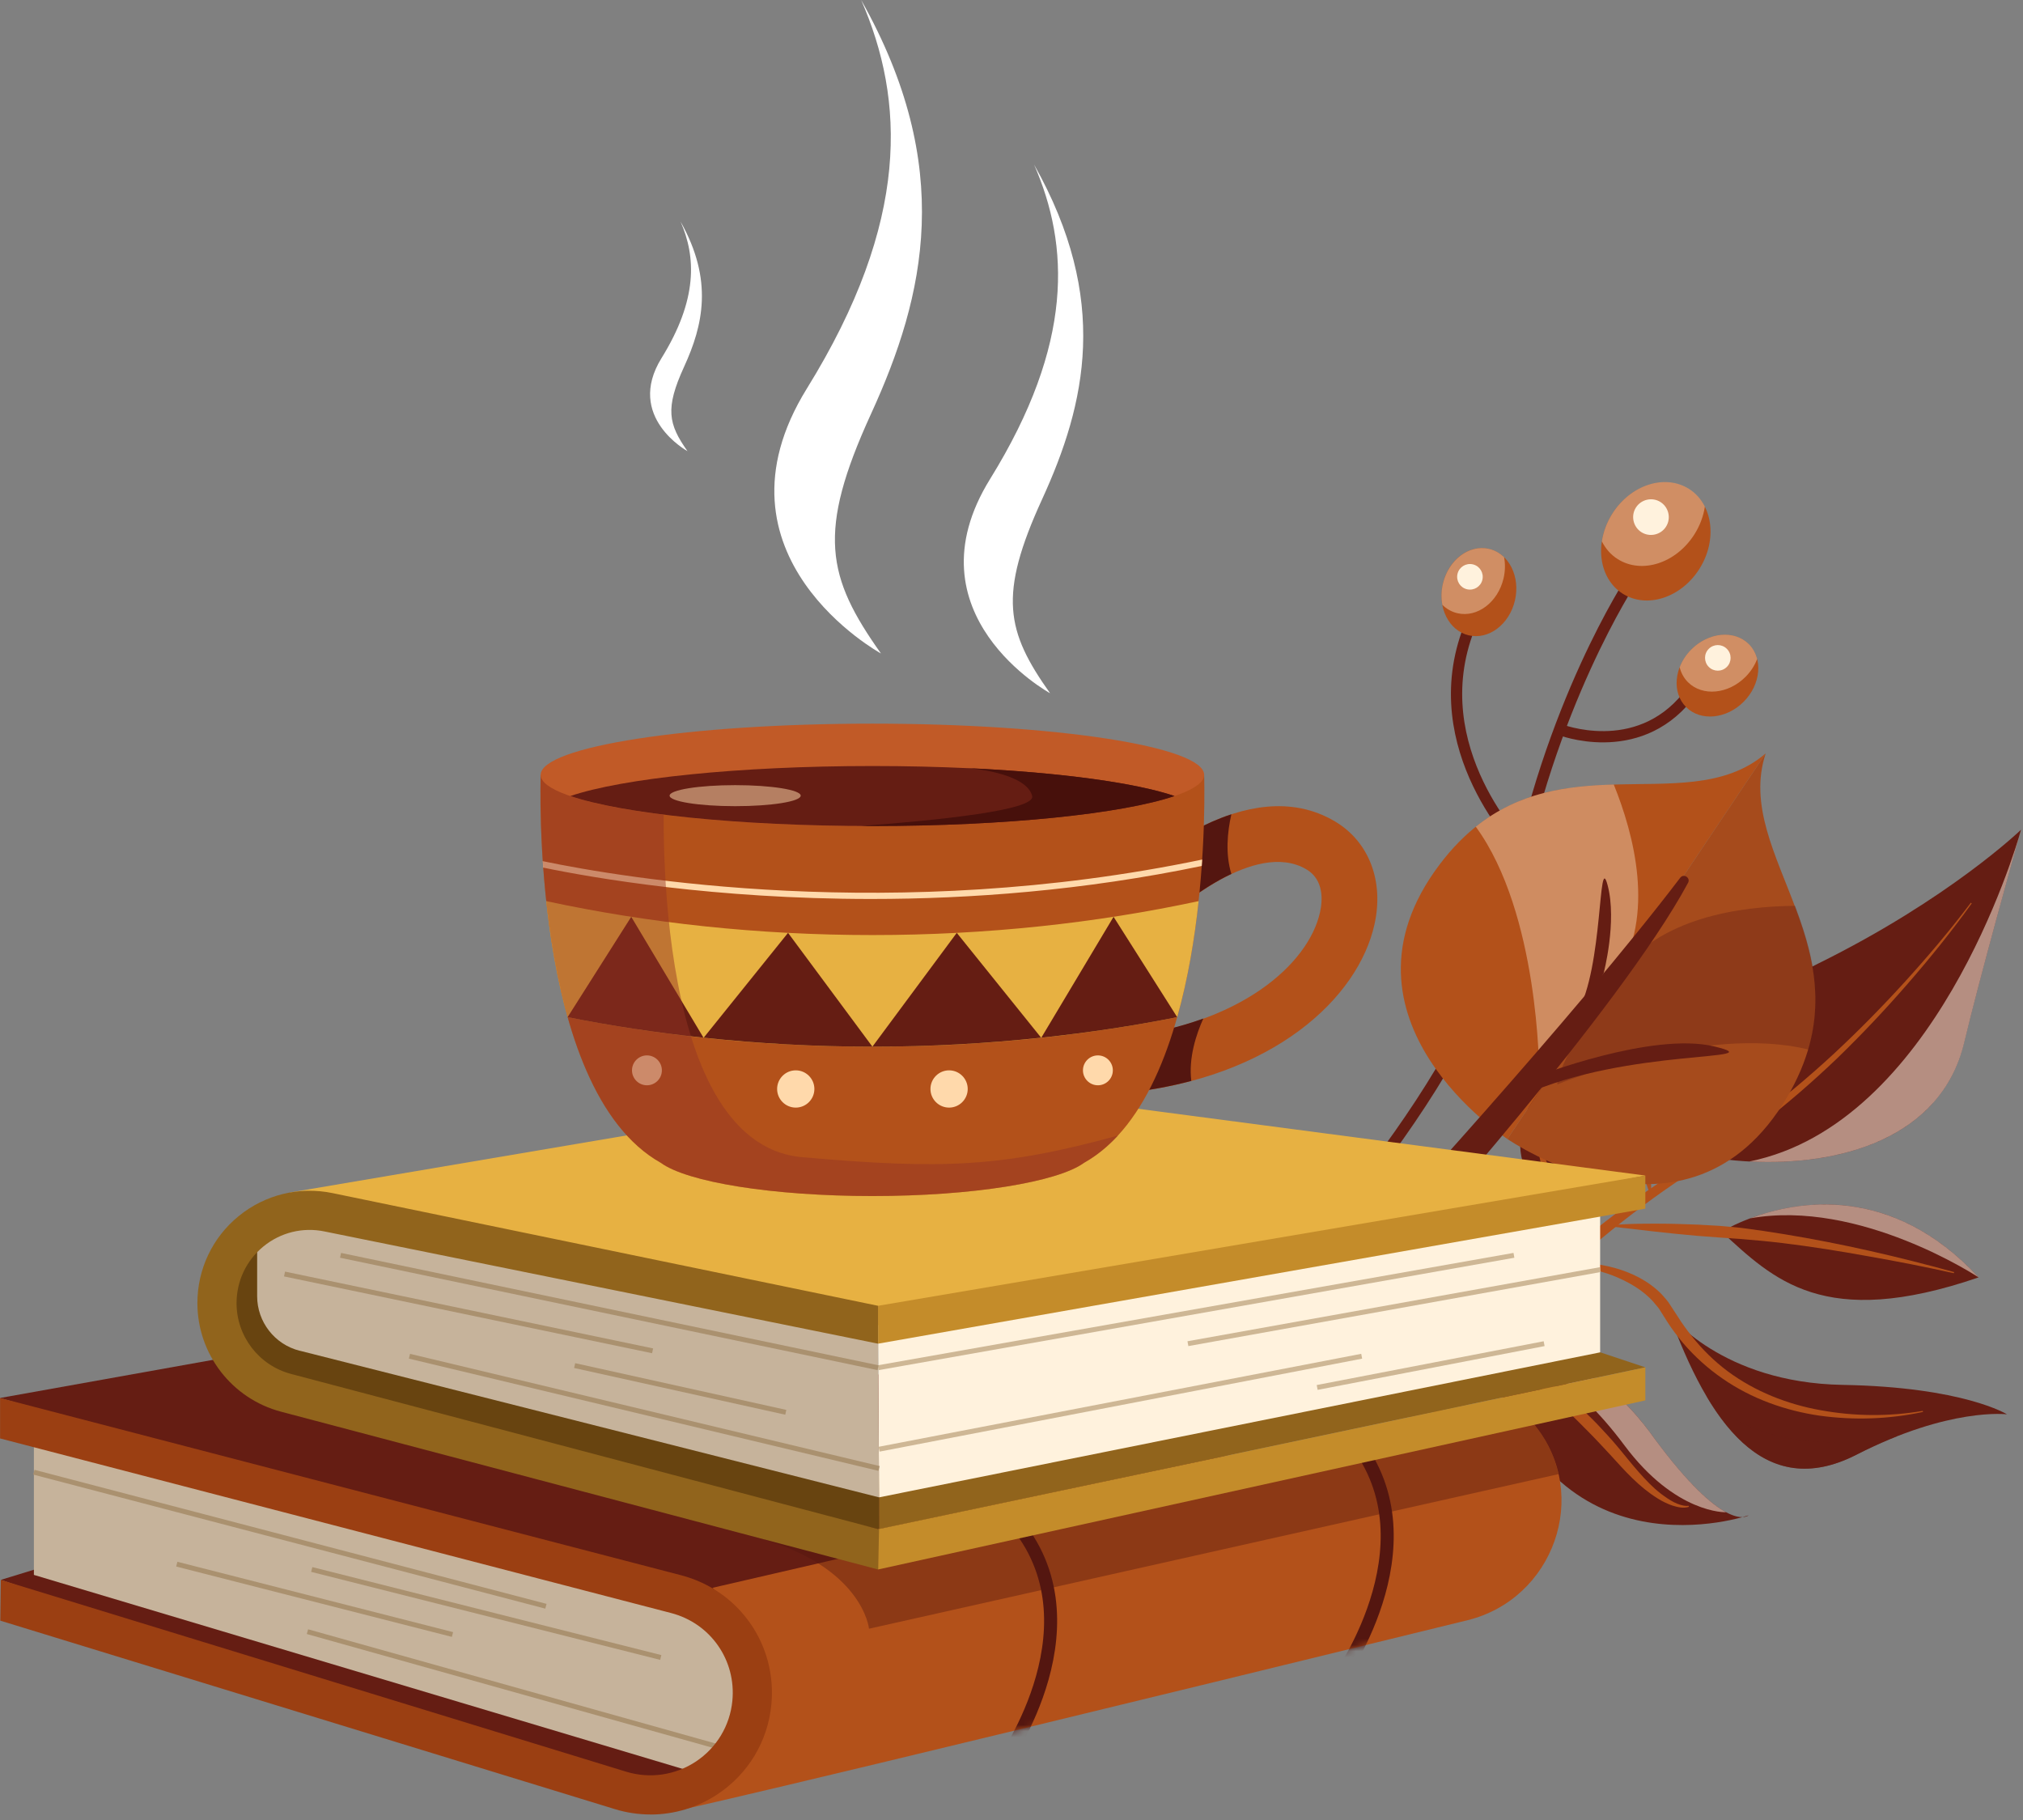 <?xml version="1.0" encoding="UTF-8"?> <svg xmlns="http://www.w3.org/2000/svg" width="329" height="296" viewBox="0 0 329 296" fill="none"><rect x="0" y="0" width="329" height="296" fill="#808080" stroke="none"/><g clip-path="url(#clip0_6884_1167)"><path d="M277.628 188.12C277.628 188.12 274.228 167.28 295.618 156.73C317.018 146.18 328.678 134.93 328.678 134.93C328.678 134.93 322.228 157.89 319.418 169.57C315.048 187.79 293.238 190.8 277.618 188.12H277.628Z" fill="#651D13"></path><path d="M279.977 200.311C279.977 200.311 302.047 186.431 321.777 207.731C296.567 216.381 288.387 208.001 279.977 200.311Z" fill="#651D13"></path><path d="M266.69 188.14C266.69 188.14 280.39 177.14 267.12 155C254.99 163.79 262.86 182.04 266.69 188.14Z" fill="#651D13"></path><path d="M271.457 213.699C271.457 213.699 279.957 224.859 299.657 225.209C319.347 225.559 326.397 229.999 326.397 229.999C326.397 229.999 317.067 228.809 301.927 236.559C286.787 244.309 277.827 231.199 271.457 213.709V213.699Z" fill="#651D13"></path><path d="M257.18 201.939C257.18 201.939 250.17 190.349 252.4 173.879C243.03 185.989 247.41 192.519 257.18 201.939Z" fill="#651D13"></path><path d="M238.7 216.538C238.7 216.538 248.07 206.768 233.25 189.008C224.54 200.598 230.41 212.938 238.7 216.538Z" fill="#651D13"></path><path d="M242.148 220.468C242.148 220.468 255.808 215.198 269.188 234.098C280.778 249.748 284.368 246.418 284.368 246.418C284.368 246.418 252.138 257.628 242.158 220.468H242.148Z" fill="#651D13"></path><path d="M320.668 146.901C317.418 151.431 313.908 155.771 310.248 159.981C306.588 164.191 302.758 168.251 298.738 172.141C294.698 176.001 290.468 179.661 286.028 183.071L282.648 185.571L279.158 187.911C276.838 189.481 274.478 190.911 272.208 192.511C267.628 195.641 263.228 199.031 259.008 202.611C257.948 203.501 256.888 204.391 255.868 205.331C254.848 206.261 253.788 207.161 252.798 208.131L249.788 210.991L246.878 213.951C243.028 217.921 239.478 222.181 236.328 226.721C234.738 228.981 233.298 231.341 232.008 233.791L231.508 234.701L231.068 235.641L230.188 237.521C229.868 238.141 229.678 238.801 229.418 239.451L228.668 241.401L228.488 241.351C229.818 235.911 232.298 230.781 235.268 226.021C238.248 221.251 241.788 216.861 245.548 212.701C249.368 208.581 253.508 204.781 257.838 201.231C262.178 197.691 266.698 194.361 271.378 191.311C273.688 189.741 276.118 188.321 278.438 186.801L281.928 184.541L285.308 182.121C289.758 178.821 294.018 175.251 298.108 171.481C302.188 167.701 306.088 163.731 309.828 159.621C313.568 155.501 317.168 151.251 320.518 146.801L320.668 146.911V146.901Z" fill="#B3511A"></path><path d="M266.349 162.93C266.449 165.55 266.569 168.16 266.749 170.77C266.899 173.38 267.089 175.98 267.339 178.58C267.579 181.18 268.029 183.75 268.179 186.34C268.359 188.94 268.529 191.52 268.549 194.18L268.369 194.22C267.359 191.75 266.789 189.15 266.359 186.55C265.939 183.94 265.959 181.29 265.879 178.67C265.749 173.41 265.809 168.16 266.169 162.93H266.349Z" fill="#B3511A"></path><path d="M317.747 207.049C313.157 206.029 308.538 205.119 303.908 204.309C299.278 203.469 294.637 202.729 289.987 202.159C287.657 201.879 285.327 201.659 282.997 201.479C280.677 201.329 278.327 201.149 275.987 200.969C271.307 200.559 266.617 199.999 261.957 199.449L261.938 199.269C264.318 198.999 266.668 198.999 269.038 198.989C271.398 198.979 273.757 199.059 276.107 199.149L279.638 199.349C280.818 199.439 281.997 199.569 283.177 199.679C285.527 199.979 287.868 200.319 290.198 200.709C299.528 202.239 308.717 204.359 317.797 206.869L317.747 207.049Z" fill="#B3511A"></path><path d="M312.73 229.608C307.24 230.798 301.54 230.988 295.94 230.218C290.35 229.408 284.85 227.458 280.14 224.188C277.78 222.568 275.63 220.628 273.76 218.458C272.84 217.348 271.96 216.228 271.18 214.998L270.08 213.258C269.77 212.668 269.29 212.228 268.89 211.708C267.16 209.758 264.76 208.408 262.24 207.408C259.69 206.468 256.96 205.848 254.18 205.578V205.398C255.59 205.258 257 205.308 258.42 205.418C259.83 205.568 261.24 205.828 262.63 206.198C265.39 206.978 268.11 208.308 270.22 210.458C270.7 211.038 271.25 211.558 271.62 212.208L272.79 213.998C273.5 215.138 274.3 216.248 275.15 217.308C276.84 219.448 278.8 221.368 280.99 223.008C285.39 226.268 290.64 228.358 296.09 229.328C301.53 230.328 307.2 230.378 312.7 229.438L312.74 229.618L312.73 229.608Z" fill="#B3511A"></path><path d="M249.737 183.789C250.257 185.419 250.807 187.039 251.417 188.629C252.007 190.229 252.637 191.809 253.347 193.339C254.057 194.879 254.937 196.319 255.607 197.839C256.297 199.359 256.997 200.849 257.717 202.479L257.577 202.599C256.077 201.609 254.937 200.189 253.997 198.709C253.037 197.219 252.557 195.509 251.987 193.879C251.427 192.239 250.967 190.569 250.537 188.899C250.147 187.219 249.787 185.529 249.547 183.829L249.727 183.789H249.737Z" fill="#B3511A"></path><path d="M234.21 196.081C234.25 198.141 234.44 200.211 234.72 202.251C235.01 204.291 235.4 206.321 235.93 208.311C236.47 210.291 237.16 212.231 237.98 214.091C238.85 215.931 239.9 217.671 241.18 219.231L241.04 219.101L242.48 219.951L242.34 219.891C245.75 220.901 248.89 222.641 251.75 224.671C254.63 226.701 257.26 229.031 259.7 231.531C260.9 232.801 262.09 234.081 263.2 235.421C264.33 236.761 265.38 238.121 266.5 239.381C267.62 240.651 268.79 241.891 270.13 242.921C270.8 243.421 271.49 243.911 272.23 244.291C272.61 244.471 272.99 244.641 273.39 244.741C273.78 244.851 274.22 244.931 274.61 244.871L274.67 245.041C273.77 245.331 272.85 245.101 272 244.841C271.15 244.551 270.34 244.151 269.59 243.681C268.08 242.741 266.71 241.601 265.45 240.371C264.17 239.141 263.03 237.821 261.87 236.571C260.7 235.321 259.54 234.051 258.33 232.841C255.94 230.401 253.49 228.001 250.79 225.931C248.11 223.841 245.15 222.111 241.96 221.041L241.87 221.011L241.82 220.981L240.41 220.081L240.32 220.021L240.27 219.951C238.96 218.251 237.93 216.391 237.09 214.461C236.29 212.511 235.7 210.491 235.23 208.461C234.78 206.421 234.47 204.351 234.27 202.281C234.08 200.211 233.97 198.131 234.02 196.051H234.2L234.21 196.081Z" fill="#B3511A"></path><g style="mix-blend-mode:overlay" opacity="0.52"><path d="M284.508 188.879C299.028 189.649 315.668 185.229 319.428 169.569C322.088 158.469 328.048 137.189 328.638 135.109C327.748 138.239 314.598 182.789 284.508 188.879Z" fill="#FFF6E7"></path></g><g style="mix-blend-mode:overlay" opacity="0.52"><path d="M284.629 198.129C302.459 194.929 321.779 207.729 321.779 207.729C307.569 192.389 292.139 195.299 284.629 198.129Z" fill="#FFF6E7"></path></g><g style="mix-blend-mode:overlay" opacity="0.52"><path d="M268.399 186.37C271.599 182.45 277.329 172.02 267.129 155C267.129 155 273.749 174.53 268.399 186.37Z" fill="#FFF6E7"></path></g><g style="mix-blend-mode:overlay" opacity="0.52"><path d="M280.708 245.921C278.338 244.641 274.658 241.481 269.188 234.101C259.018 219.741 248.708 219.341 244.328 219.971C247.928 220.341 255.778 223.751 264.148 235.001C272.518 246.251 280.708 245.921 280.708 245.921Z" fill="#FFF6E7"></path></g><path opacity="0.53" d="M308.57 233.539C308.57 233.539 287.92 238.289 277.52 227.059C283.35 236.919 291.04 242.129 301.92 236.559C304.28 235.349 306.5 234.359 308.57 233.549V233.539Z" fill="#651D13"></path><path d="M0.129 256.92L10.759 253.66L118.849 286.59L103.429 292.02L0.129 256.92Z" fill="#651D13"></path><path d="M5.512 232.641V256.111L114.472 288.691L123.932 276.781L118.682 254.011L5.512 232.641Z" fill="#C6B39B"></path><path d="M117.51 284.26L50 265.34" stroke="#AA916F" stroke-width="0.8" stroke-miterlimit="10"></path><path d="M0 227.342L49.3 218.512L228.53 228.112L116.75 261.212L0 227.342Z" fill="#651D13"></path><path d="M247.611 229.671C247.611 229.671 248.521 230.421 249.671 231.861C258.711 243.141 252.671 260.051 238.621 263.491C114.901 293.781 109.211 294.641 109.211 294.641C109.211 294.641 136.191 278.531 115.871 258.211C247.961 227.571 247.611 229.671 247.611 229.671Z" fill="#B3511A"></path><path opacity="0.41" d="M249.668 231.861C248.518 230.431 247.608 229.671 247.608 229.671C247.608 229.671 247.858 228.131 164.858 246.961L198.628 236.961C180.238 240.061 155.618 244.251 122.648 249.901C140.338 254.581 141.328 264.861 141.328 264.861L253.468 239.721C252.848 236.961 251.608 234.271 249.658 231.851L249.668 231.861Z" fill="#541610"></path><path d="M105.782 295.07C103.832 295.07 101.872 294.78 99.962 294.19L0.052 263.55L0.132 256.92L101.822 288.11C105.682 289.29 109.822 288.69 113.192 286.45C116.552 284.21 118.712 280.62 119.102 276.6C119.752 269.99 115.562 263.98 109.132 262.31L0.012 233.92V227.34L110.742 256.16C120.222 258.63 126.402 267.49 125.442 277.24C124.862 283.17 121.682 288.46 116.722 291.76C113.432 293.95 109.632 295.08 105.782 295.08V295.07Z" fill="#9B3F12"></path><path d="M5.512 239.41L88.782 261.21" stroke="#AA916F" stroke-width="0.8" stroke-miterlimit="10"></path><path d="M107.459 269.54L50.699 255.23" stroke="#AA916F" stroke-width="0.8" stroke-miterlimit="10"></path><path d="M28.75 254.363L73.59 265.803" stroke="#AA916F" stroke-width="0.8" stroke-miterlimit="10"></path><mask id="mask0_6884_1167" style="mask-type:luminance" maskUnits="userSpaceOnUse" x="109" y="229" width="145" height="66"><path d="M247.611 229.671C247.611 229.671 248.521 230.421 249.671 231.861C258.711 243.141 252.671 260.051 238.621 263.491C114.901 293.781 109.211 294.641 109.211 294.641C109.211 294.641 136.191 278.531 115.871 258.211C247.961 227.571 247.611 229.671 247.611 229.671Z" fill="white"></path></mask><g mask="url(#mask0_6884_1167)"><path d="M217.828 272.843C217.828 272.843 234.608 249.453 218.858 232.633" stroke="#541610" stroke-width="2.12" stroke-miterlimit="10"></path><path d="M163.09 286.644C163.09 286.644 179.87 263.254 164.12 246.434" stroke="#541610" stroke-width="2.12" stroke-miterlimit="10"></path></g><path d="M205.961 210.589C205.961 210.589 240.661 175.929 246.221 145.399C251.781 114.869 265.301 94.359 265.301 94.359" stroke="#651D13" stroke-width="1.83" stroke-miterlimit="10"></path><path d="M276.38 92.501C273.41 97.211 267.83 99.021 263.91 96.551C259.99 94.081 259.23 88.261 262.19 83.561C265.16 78.851 270.74 77.041 274.66 79.511C278.58 81.981 279.34 87.801 276.38 92.501Z" fill="#B3511A"></path><g style="mix-blend-mode:overlay" opacity="0.38"><path d="M262.202 83.549C261.292 84.989 260.742 86.529 260.512 88.039C261.102 89.209 261.962 90.219 263.102 90.929C267.022 93.399 272.602 91.589 275.572 86.879C276.482 85.439 277.032 83.899 277.262 82.389C276.672 81.219 275.812 80.209 274.672 79.499C270.752 77.029 265.172 78.839 262.202 83.549Z" fill="#FFF2DD"></path></g><path d="M270.951 85.638C270.101 86.989 268.301 87.398 266.951 86.549C265.601 85.698 265.191 83.898 266.041 82.549C266.891 81.198 268.691 80.788 270.041 81.638C271.391 82.489 271.801 84.288 270.951 85.638Z" fill="#FFF2DD"></path><path d="M253.633 118.619C253.633 118.619 266.143 123.569 274.433 113.289" stroke="#651D13" stroke-width="1.83" stroke-miterlimit="10"></path><path d="M247.63 138.078C247.63 138.078 231.23 121.768 238.94 102.078" stroke="#651D13" stroke-width="1.83" stroke-miterlimit="10"></path><path d="M243.402 155.599C243.402 155.599 252.492 157.229 258.112 148.309" stroke="#651D13" stroke-width="1.83" stroke-miterlimit="10"></path><path d="M283.582 114.109C280.772 116.939 276.572 117.339 274.222 114.999C271.862 112.659 272.232 108.459 275.042 105.629C277.852 102.799 282.052 102.399 284.402 104.739C286.752 107.079 286.392 111.279 283.582 114.109Z" fill="#B3511A"></path><g style="mix-blend-mode:overlay" opacity="0.38"><path d="M275.044 105.629C274.184 106.499 273.554 107.489 273.164 108.519C273.394 109.429 273.844 110.269 274.524 110.949C276.884 113.289 281.074 112.889 283.884 110.059C284.744 109.189 285.374 108.199 285.764 107.169C285.534 106.259 285.084 105.419 284.404 104.739C282.044 102.399 277.854 102.799 275.044 105.629Z" fill="#FFF2DD"></path></g><path d="M280.842 108.449C280.032 109.269 278.712 109.269 277.902 108.459C277.092 107.649 277.082 106.329 277.892 105.519C278.702 104.699 280.022 104.699 280.832 105.509C281.652 106.319 281.652 107.639 280.842 108.449Z" fill="#FFF2DD"></path><path d="M246.371 97.658C245.461 101.548 242.101 104.078 238.861 103.318C235.621 102.558 233.741 98.788 234.651 94.908C235.561 91.018 238.921 88.488 242.161 89.248C245.401 90.008 247.281 93.778 246.371 97.658Z" fill="#B3511A"></path><g style="mix-blend-mode:overlay" opacity="0.38"><path d="M234.661 94.919C234.381 96.109 234.371 97.279 234.571 98.359C235.251 99.019 236.071 99.499 237.011 99.719C240.251 100.479 243.611 97.939 244.521 94.059C244.801 92.869 244.811 91.699 244.611 90.619C243.931 89.959 243.111 89.479 242.171 89.259C238.931 88.499 235.571 91.039 234.661 94.919Z" fill="#FFF2DD"></path></g><path d="M241.081 94.277C240.821 95.397 239.701 96.087 238.581 95.827C237.461 95.567 236.771 94.447 237.031 93.327C237.291 92.207 238.411 91.517 239.531 91.777C240.651 92.037 241.341 93.157 241.081 94.277Z" fill="#FFF2DD"></path><path d="M266.06 148.428C262.99 151.828 258.22 152.508 255.39 149.948C252.56 147.388 252.76 142.568 255.83 139.178C258.9 135.778 263.67 135.098 266.5 137.648C269.33 140.198 269.13 145.028 266.06 148.418V148.428Z" fill="#B3511A"></path><g style="mix-blend-mode:overlay" opacity="0.38"><path d="M255.828 139.188C254.888 140.228 254.228 141.398 253.828 142.588C254.138 143.618 254.698 144.558 255.518 145.298C258.348 147.848 263.118 147.168 266.188 143.778C267.128 142.738 267.788 141.568 268.188 140.378C267.878 139.348 267.318 138.408 266.498 137.668C263.668 135.118 258.898 135.798 255.828 139.198V139.188Z" fill="#FFF2DD"></path></g><path d="M262.62 142.106C261.74 143.086 260.23 143.156 259.25 142.276C258.27 141.396 258.2 139.886 259.08 138.906C259.96 137.926 261.47 137.856 262.45 138.736C263.43 139.616 263.5 141.126 262.62 142.106Z" fill="#FFF2DD"></path><path d="M287.158 122.512L245.148 185.222C245.148 185.222 274.548 205.612 290.618 178.442C304.668 154.692 281.608 139.242 287.158 122.512Z" fill="#A64B1C"></path><path d="M287.161 122.512L245.151 185.222C245.151 185.222 215.111 165.782 234.121 140.592C250.741 118.562 273.801 134.012 287.161 122.512Z" fill="#B3511A"></path><g style="mix-blend-mode:overlay" opacity="0.37"><path d="M262.898 158.722C269.248 148.882 265.718 135.662 262.448 127.582C254.918 127.802 247.098 128.752 240.008 134.442C250.318 148.542 250.308 174.352 250.308 174.352C250.308 174.352 252.378 174.002 259.208 164.222L262.898 158.722Z" fill="#FFF2DD"></path></g><g style="mix-blend-mode:overlay" opacity="0.37"><path d="M262.951 158.753C269.631 149.133 283.201 147.372 291.921 147.312C294.581 154.363 296.681 161.953 294.111 170.673C277.141 166.503 253.281 176.342 253.281 176.342C253.281 176.342 252.811 174.293 259.261 164.253L262.951 158.753Z" fill="#651D13"></path></g><path d="M223.199 201.073C223.199 201.073 255.899 165.563 273.249 142.743C273.819 141.993 274.969 142.743 274.529 143.563C263.459 164.153 227.619 204.033 227.619 204.033L223.209 201.073H223.199Z" fill="#651D13"></path><path d="M260.801 158.27C260.801 158.27 263.011 149.87 261.451 143.97C259.891 138.07 260.781 157.33 256.501 164.69C252.221 172.05 260.801 158.27 260.801 158.27Z" fill="#651D13"></path><path d="M249.838 175.063C249.838 175.063 268.668 167.733 278.798 170.173C288.928 172.613 264.628 170.393 247.828 178.073C251.088 174.613 249.838 175.073 249.838 175.073V175.063Z" fill="#651D13"></path><path d="M142.962 248.679L44.042 225.979C44.042 225.979 29.322 215.469 39.492 201.799L47.022 198.469L142.962 237.359V248.679Z" fill="#684410"></path><path d="M48.73 219.649L142.96 243.499L142.8 217.049C142.8 217.049 74.35 201.979 60.69 199.009C51.69 197.049 45.59 197.599 41.82 199.609V210.779C41.82 214.969 44.67 218.629 48.73 219.659V219.649Z" fill="#C6B39B"></path><path d="M142.961 248.678V239.988L242.011 219.668L238.511 228.488L142.961 248.678Z" fill="#91641C"></path><path d="M267.581 222.358L243.761 214.418L229.371 230.418L267.581 222.358Z" fill="#91641C"></path><path d="M260.231 197.609V219.919L142.961 243.499L142.801 215.099L260.231 197.609Z" fill="#FFF2DD"></path><path d="M267.581 191.169L152.661 176.039L47.121 193.929L141.101 215.819L267.581 191.169Z" fill="#E7B142"></path><path d="M267.581 191.168L142.801 212.348V218.508L267.581 196.548V191.168Z" fill="#C48C2A"></path><path d="M267.581 222.359L142.801 248.679V255.229L267.581 227.729V222.359Z" fill="#C48C2A"></path><path d="M142.802 255.229L45.702 229.569C37.692 227.449 32.102 220.189 32.102 211.909C32.102 206.389 34.552 201.229 38.832 197.749C43.112 194.269 48.662 192.909 54.062 194.019L142.802 212.349V218.509L52.772 200.259C49.252 199.529 45.632 200.419 42.852 202.689C40.062 204.959 38.472 208.319 38.472 211.919C38.472 217.319 42.112 222.049 47.332 223.429L142.962 248.699L142.802 255.249V255.229Z" fill="#91641C"></path><path d="M142.801 222.421L246.211 204.141" stroke="#CEB795" stroke-width="0.8" stroke-miterlimit="10"></path><path d="M260.231 206.469L193.191 218.509" stroke="#CEB795" stroke-width="0.8" stroke-miterlimit="10"></path><path d="M221.451 220.551L142.961 235.671" stroke="#CEB795" stroke-width="0.8" stroke-miterlimit="10"></path><path d="M214.211 225.628L251.121 218.508" stroke="#CEB795" stroke-width="0.8" stroke-miterlimit="10"></path><path d="M142.803 222.421L55.383 204.141" stroke="#AA916F" stroke-width="0.8" stroke-miterlimit="10"></path><path d="M46.273 207.18L106.133 219.67" stroke="#AA916F" stroke-width="0.8" stroke-miterlimit="10"></path><path d="M127.793 229.67L93.453 222.07" stroke="#AA916F" stroke-width="0.8" stroke-miterlimit="10"></path><path d="M66.59 220.551L142.96 238.801" stroke="#AA916F" stroke-width="0.8" stroke-miterlimit="10"></path><path d="M182.591 177.781L181.691 168.751C201.691 166.751 212.801 156.781 214.671 148.361C215.091 146.491 215.351 143.091 212.471 141.381C204.021 136.361 190.721 148.511 190.591 148.631L184.371 142.021C185.111 141.321 202.721 125.021 217.111 133.581C222.641 136.871 225.101 143.281 223.531 150.331C220.891 162.221 207.211 175.321 182.591 177.791V177.781Z" fill="#B3511A"></path><path d="M195.69 165.637C191.64 167.107 186.98 168.217 181.68 168.747L182.58 177.777C186.59 177.377 190.31 176.687 193.74 175.777C193.28 171.997 194.55 168.177 195.69 165.647V165.637Z" fill="#541610"></path><path d="M200.259 132.418C191.689 135.228 184.819 141.578 184.359 142.008L190.579 148.618C190.649 148.548 194.979 144.598 200.259 142.118C199.279 138.938 199.579 135.418 200.259 132.418Z" fill="#541610"></path><path d="M195.84 126.008H87.93C87.93 126.008 86.09 177.098 107.47 189.098C111.73 192.218 125.52 194.498 141.88 194.498C158.24 194.498 172.03 192.208 176.29 189.098C197.67 177.098 195.83 126.008 195.83 126.008H195.84Z" fill="#B3511A"></path><path d="M88.832 146.539C89.472 152.519 90.542 159.129 92.312 165.409C107.932 168.519 124.592 170.209 141.882 170.209C159.172 170.209 175.832 168.519 191.452 165.409C193.222 159.129 194.292 152.519 194.932 146.539C178.312 150.109 160.462 152.059 141.882 152.059C123.302 152.059 105.452 150.119 88.832 146.539Z" fill="#E7B142"></path><path d="M102.659 149.09L92.309 165.41C99.469 166.84 106.859 167.95 114.409 168.75L102.659 149.09Z" fill="#651D13"></path><path d="M114.43 168.749C123.35 169.699 132.52 170.209 141.88 170.209L128.16 151.699L114.44 168.749H114.43Z" fill="#651D13"></path><path d="M181.098 149.09L191.448 165.41C184.288 166.84 176.898 167.95 169.348 168.75L181.098 149.09Z" fill="#651D13"></path><path d="M169.329 168.749C160.409 169.699 151.239 170.209 141.879 170.209L155.599 151.699L169.319 168.749H169.329Z" fill="#651D13"></path><path d="M107.641 174.059C107.641 175.399 106.551 176.489 105.211 176.489C103.871 176.489 102.781 175.399 102.781 174.059C102.781 172.719 103.871 171.629 105.211 171.629C106.551 171.629 107.641 172.719 107.641 174.059Z" fill="#FFD9AB"></path><path d="M132.443 177.089C132.443 178.759 131.083 180.119 129.413 180.119C127.743 180.119 126.383 178.759 126.383 177.089C126.383 175.419 127.743 174.059 129.413 174.059C131.083 174.059 132.443 175.419 132.443 177.089Z" fill="#FFD9AB"></path><path d="M176.121 174.059C176.121 175.399 177.211 176.489 178.551 176.489C179.891 176.489 180.981 175.399 180.981 174.059C180.981 172.719 179.891 171.629 178.551 171.629C177.211 171.629 176.121 172.719 176.121 174.059Z" fill="#FFD9AB"></path><path d="M151.32 177.089C151.32 178.759 152.68 180.119 154.35 180.119C156.02 180.119 157.38 178.759 157.38 177.089C157.38 175.419 156.02 174.059 154.35 174.059C152.68 174.059 151.32 175.419 151.32 177.089Z" fill="#FFD9AB"></path><path d="M88.272 140.051C88.292 140.391 88.322 140.741 88.342 141.091C96.562 142.791 116.212 146.191 141.682 146.191C157.762 146.191 176.162 144.831 195.442 140.821C195.472 140.471 195.492 140.121 195.512 139.781C145.382 150.251 101.272 142.751 88.262 140.041L88.272 140.051Z" fill="#FFD9AB"></path><g style="mix-blend-mode:multiply" opacity="0.48"><path d="M181.812 184.668C162.962 189.828 153.322 190.188 130.452 188.178C105.142 185.958 108.032 127.788 108.032 127.788L102.912 126.008H87.942C87.942 126.008 86.102 177.098 107.482 189.098C111.742 192.218 125.532 194.498 141.892 194.498C158.252 194.498 172.042 192.208 176.302 189.098C178.342 187.948 180.172 186.448 181.812 184.668Z" fill="#943524"></path></g><path d="M141.88 134.34C171.675 134.34 195.83 130.61 195.83 126.01C195.83 121.409 171.675 117.68 141.88 117.68C112.084 117.68 87.93 121.409 87.93 126.01C87.93 130.61 112.084 134.34 141.88 134.34Z" fill="#C15A27"></path><path d="M92.758 129.45C101.248 132.33 120.038 134.33 141.888 134.33C163.738 134.33 182.528 132.33 191.018 129.45C182.528 126.57 163.738 124.57 141.888 124.57C120.038 124.57 101.248 126.57 92.758 129.45Z" fill="#651D13"></path><g style="mix-blend-mode:overlay" opacity="0.52"><path d="M130.218 129.39C130.218 130.34 125.448 131.1 119.558 131.1C113.668 131.1 108.898 130.33 108.898 129.39C108.898 128.45 113.668 127.68 119.558 127.68C125.448 127.68 130.218 128.45 130.218 129.39Z" fill="#FFD9AB"></path></g><path d="M167.861 129.45C168.451 131.74 152.861 133.37 139.941 134.33C140.581 134.33 141.231 134.33 141.881 134.33C163.721 134.33 182.521 132.33 191.011 129.45C184.621 127.28 172.371 125.61 157.391 124.91C157.391 124.91 166.871 125.56 167.871 129.45H167.861Z" fill="#47100B"></path><path d="M143.272 106.27C143.272 106.27 114.342 90.45 131.212 63.2C148.092 35.95 147.142 16.24 140.052 0C155.322 27.11 150.502 48 141.662 67.29C132.822 86.58 134.432 93.81 143.272 106.27Z" fill="white"></path><path d="M170.772 112.732C170.772 112.732 147.362 99.932 161.022 77.892C174.672 55.842 173.912 39.902 168.172 26.762C180.522 48.692 176.622 65.602 169.472 81.202C162.322 96.812 163.622 102.662 170.772 112.732Z" fill="white"></path><path d="M111.811 73.369C111.811 73.369 101.651 67.819 107.581 58.239C113.511 48.669 113.181 41.749 110.681 36.039C116.041 45.559 114.351 52.899 111.241 59.669C108.141 66.439 108.701 68.979 111.801 73.359L111.811 73.369Z" fill="white"></path></g><defs><clipPath id="clip0_6884_1167"><rect width="328.69" height="295.07" fill="white"></rect></clipPath></defs></svg> 